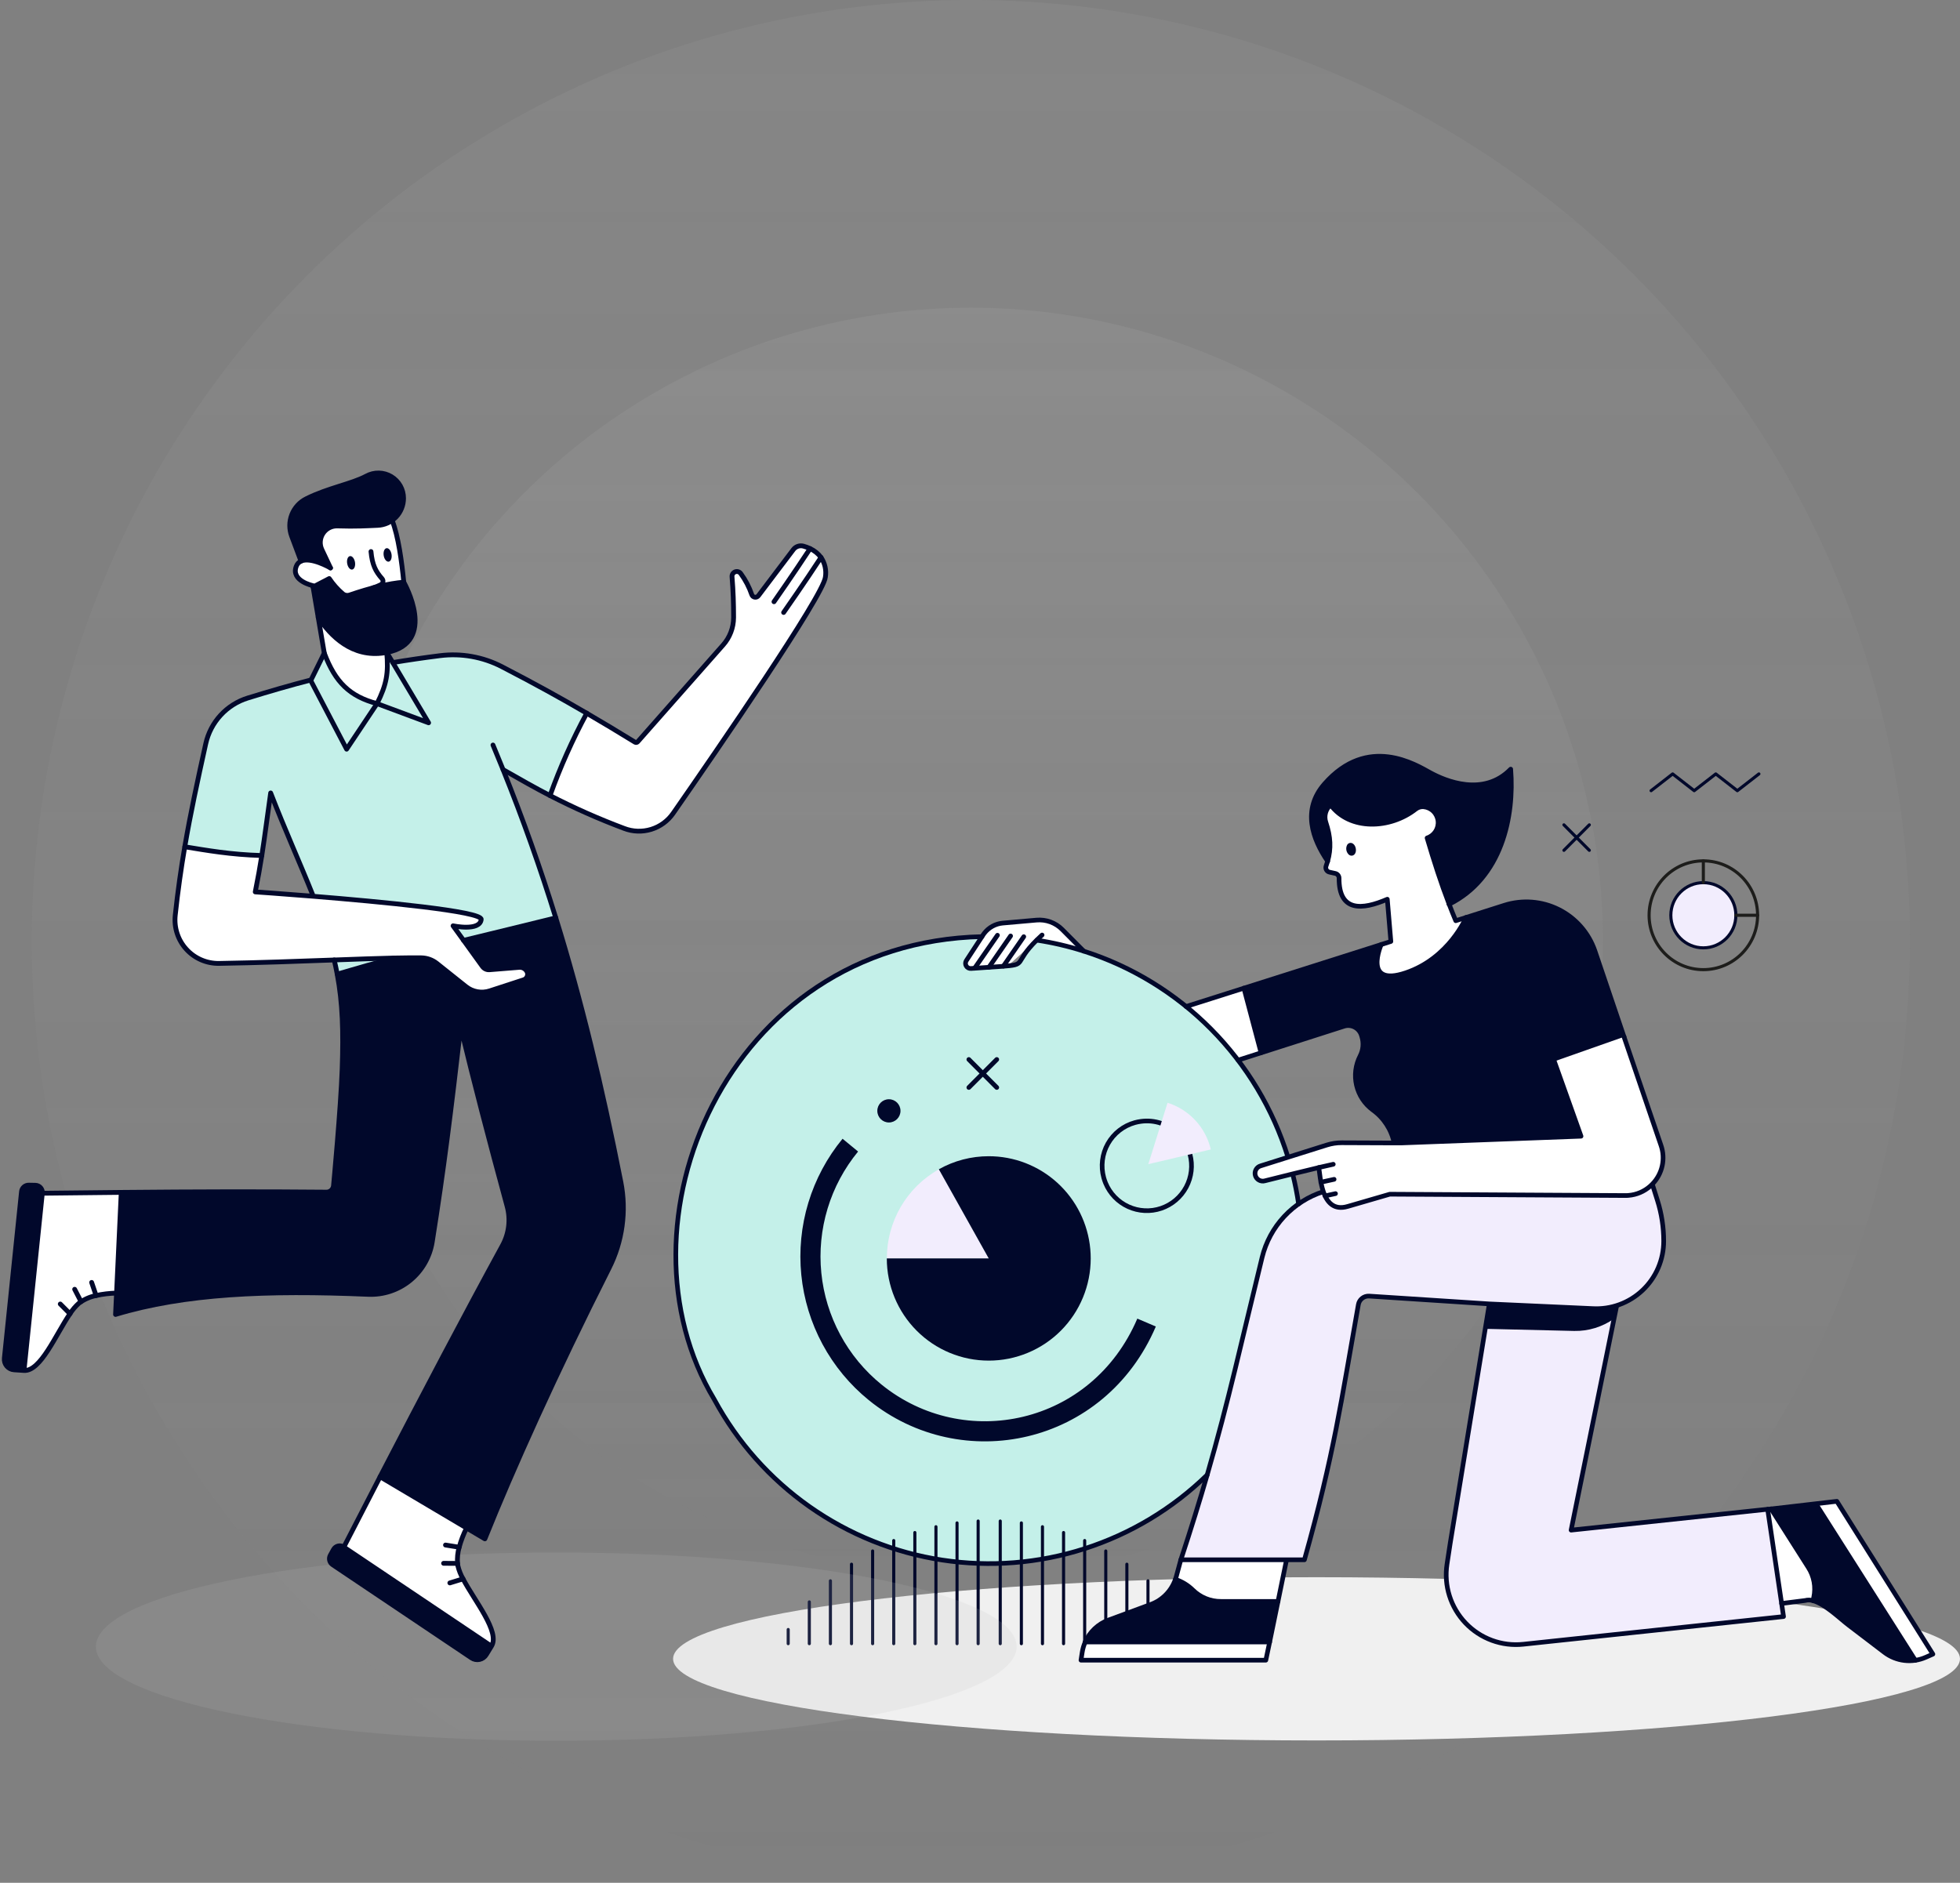 <svg width="458" height="440" viewBox="0 0 458 440" fill="none" xmlns="http://www.w3.org/2000/svg">
<rect x="0" y="0" width="458" height="440" fill="#808080" stroke="none"/>
<ellipse opacity="0.1" cx="226.86" cy="220" rx="219.438" ry="220" fill="url(#paint0_linear_7806_83958)"/>
<ellipse opacity="0.13" cx="226.858" cy="220" rx="147.72" ry="148.098" fill="url(#paint1_linear_7806_83958)"/>
<path d="M307.64 406.73C390.68 406.73 457.998 398.191 457.998 387.658C457.998 377.125 390.68 368.586 307.64 368.586C224.599 368.586 157.281 377.125 157.281 387.658C157.281 398.191 224.599 406.73 307.64 406.73Z" fill="#F0F0F0"/>
<path d="M365.447 192.762L371.383 198.717" stroke="#01082B" stroke-width="0.724" stroke-linecap="round" stroke-linejoin="round"/>
<path d="M365.447 198.717L371.383 192.762" stroke="#01082B" stroke-width="0.724" stroke-linecap="round" stroke-linejoin="round"/>
<path d="M385.818 184.779L390.855 180.863L395.891 184.779L400.932 180.863L405.969 184.779L411.009 180.863" stroke="#01082B" stroke-width="0.724" stroke-linecap="round" stroke-linejoin="round"/>
<path d="M398.026 226.6C405.027 226.6 410.704 220.91 410.704 213.89C410.704 206.87 405.027 201.18 398.026 201.18C391.024 201.18 385.348 206.87 385.348 213.89C385.348 220.91 391.024 226.6 398.026 226.6Z" stroke="#1D1D1B" stroke-width="0.724" stroke-linecap="round" stroke-linejoin="round"/>
<path d="M398.027 221.506C402.222 221.506 405.624 218.096 405.624 213.89C405.624 209.683 402.222 206.273 398.027 206.273C393.831 206.273 390.43 209.683 390.43 213.89C390.43 218.096 393.831 221.506 398.027 221.506Z" fill="#F2EDFD" stroke="#01082B" stroke-width="0.72" stroke-linecap="round" stroke-linejoin="round"/>
<path d="M405.629 213.891H410.714" stroke="#1D1D1B" stroke-width="0.724" stroke-linecap="round" stroke-linejoin="round"/>
<path d="M398.027 201.18V206.274" stroke="#1D1D1B" stroke-width="0.724" stroke-linecap="round" stroke-linejoin="round"/>
<path d="M300.966 270.434L294.58 272.448C294.117 272.578 293.725 272.887 293.489 273.307C293.254 273.728 293.195 274.225 293.324 274.689C293.454 275.153 293.763 275.546 294.182 275.782C294.601 276.019 295.097 276.078 295.56 275.948L302.061 274.327C302.637 276.628 303.1 278.969 303.451 281.35C299.189 284.341 296.158 288.784 294.923 293.85C290.092 313.539 287.148 327.209 282.085 344.701C273.993 352.583 264.191 358.48 253.446 361.929C242.701 365.378 231.305 366.286 220.152 364.581C208.999 362.876 198.391 358.605 189.159 352.103C179.927 345.6 172.323 337.043 166.942 327.102C142.347 286.229 169.613 220.258 229.449 218.883L225.798 224.477C225.675 224.663 225.607 224.881 225.601 225.104C225.595 225.327 225.651 225.548 225.764 225.741C225.877 225.934 226.041 226.091 226.238 226.195C226.435 226.299 226.658 226.346 226.88 226.33L228.216 226.24L233.947 225.847C240.275 225.401 236.57 225.28 242.261 219.669L242.301 219.713C246.01 220.279 249.67 221.134 253.247 222.271C264.481 225.854 274.686 232.104 282.994 240.49C291.302 248.875 297.467 259.148 300.966 270.434Z" fill="#C4F0E9"/>
<path d="M184.182 380.805V384.117" stroke="#01082B" stroke-width="0.724" stroke-linecap="round" stroke-linejoin="round"/>
<path d="M189.115 374.355V384.119" stroke="#01082B" stroke-width="0.724" stroke-linecap="round" stroke-linejoin="round"/>
<path d="M194.045 369.43V384.118" stroke="#01082B" stroke-width="0.724" stroke-linecap="round" stroke-linejoin="round"/>
<path d="M198.977 365.547V384.119" stroke="#01082B" stroke-width="0.724" stroke-linecap="round" stroke-linejoin="round"/>
<path d="M203.91 362.453V384.119" stroke="#01082B" stroke-width="0.724" stroke-linecap="round" stroke-linejoin="round"/>
<path d="M208.842 360.016V384.119" stroke="#01082B" stroke-width="0.724" stroke-linecap="round" stroke-linejoin="round"/>
<path d="M213.775 358.145V384.119" stroke="#01082B" stroke-width="0.724" stroke-linecap="round" stroke-linejoin="round"/>
<path d="M218.705 356.789V384.121" stroke="#01082B" stroke-width="0.724" stroke-linecap="round" stroke-linejoin="round"/>
<path d="M223.635 355.898V384.118" stroke="#01082B" stroke-width="0.724" stroke-linecap="round" stroke-linejoin="round"/>
<path d="M228.568 355.457V384.119" stroke="#01082B" stroke-width="0.724" stroke-linecap="round" stroke-linejoin="round"/>
<path d="M278.115 380.805V384.117" stroke="#01082B" stroke-width="0.724" stroke-linecap="round" stroke-linejoin="round"/>
<path d="M273.184 374.355V384.119" stroke="#01082B" stroke-width="0.724" stroke-linecap="round" stroke-linejoin="round"/>
<path d="M268.254 369.43V384.118" stroke="#01082B" stroke-width="0.724" stroke-linecap="round" stroke-linejoin="round"/>
<path d="M263.32 365.547V384.119" stroke="#01082B" stroke-width="0.724" stroke-linecap="round" stroke-linejoin="round"/>
<path d="M258.389 362.453V384.119" stroke="#01082B" stroke-width="0.724" stroke-linecap="round" stroke-linejoin="round"/>
<path d="M253.459 360.016V384.119" stroke="#01082B" stroke-width="0.724" stroke-linecap="round" stroke-linejoin="round"/>
<path d="M248.527 358.145V384.119" stroke="#01082B" stroke-width="0.724" stroke-linecap="round" stroke-linejoin="round"/>
<path d="M243.598 356.789V384.121" stroke="#01082B" stroke-width="0.724" stroke-linecap="round" stroke-linejoin="round"/>
<path d="M238.668 355.898V384.118" stroke="#01082B" stroke-width="0.724" stroke-linecap="round" stroke-linejoin="round"/>
<path d="M233.73 355.457V384.119" stroke="#01082B" stroke-width="0.724" stroke-linecap="round" stroke-linejoin="round"/>
<path d="M226.391 247.594L232.919 254.139" stroke="#01082B" stroke-width="0.724" stroke-linecap="round" stroke-linejoin="round"/>
<path d="M226.391 254.139L232.919 247.594" stroke="#01082B" stroke-width="0.724" stroke-linecap="round" stroke-linejoin="round"/>
<path d="M226.391 247.594L232.919 254.139" stroke="#01082B" stroke-width="1.086" stroke-linecap="round" stroke-linejoin="round"/>
<path d="M226.391 254.139L232.919 247.594" stroke="#01082B" stroke-width="1.086" stroke-linecap="round" stroke-linejoin="round"/>
<path d="M207.713 262.316C209.209 262.316 210.421 261.1 210.421 259.601C210.421 258.102 209.209 256.887 207.713 256.887C206.218 256.887 205.006 258.102 205.006 259.601C205.006 261.1 206.218 262.316 207.713 262.316Z" fill="#01082B"/>
<path d="M429.223 350.832L451.662 386.548L449.965 387.311C449.199 387.647 448.392 387.881 447.565 388.008L424.409 351.564L424.387 351.386L429.223 350.832Z" fill="white"/>
<path d="M424.404 351.569L447.56 388.013C446.29 388.206 444.994 388.142 443.75 387.824C442.505 387.506 441.337 386.94 440.315 386.16L431.921 379.762C429.93 378.249 426.475 374.851 423.66 374.079C423.696 373.842 423.749 373.592 423.816 373.289C424.073 372.094 424.092 370.86 423.872 369.658C423.652 368.456 423.197 367.31 422.534 366.284L413.846 352.614L424.377 351.391L424.404 351.569Z" fill="#01082B"/>
<path d="M422.54 366.284C423.203 367.309 423.658 368.456 423.878 369.658C424.098 370.86 424.079 372.094 423.822 373.288C423.755 373.592 423.702 373.842 423.666 374.078C423.056 373.884 422.402 373.869 421.783 374.034L416.319 374.726L413.055 352.703L413.852 352.613L422.54 366.284Z" fill="white"/>
<path d="M416.768 377.782L362.178 383.586L355.944 384.251C353.465 384.513 350.959 384.201 348.619 383.34C346.279 382.478 344.168 381.09 342.448 379.282C340.727 377.473 339.443 375.294 338.695 372.91C337.947 370.526 337.754 368.002 338.131 365.532L338.893 360.585L347.055 310.521L348.008 304.717L364.885 305.806C367.703 305.968 370.511 305.368 373.018 304.069C375.525 302.77 377.638 300.82 379.135 298.422L377.154 308.181L367.121 357.581L413.05 352.701L416.314 374.724L416.768 377.782Z" fill="#F2EDFD"/>
<path d="M379.138 298.414L377.157 308.173C374.437 310.096 371.177 311.098 367.85 311.035L350.928 310.633L347.045 310.54L348.011 304.718L364.888 305.807C367.706 305.969 370.514 305.369 373.021 304.07C375.528 302.771 377.641 300.821 379.138 298.423V298.414Z" fill="#01082B"/>
<path d="M294.674 246.034L289.33 247.753C285.796 243.106 281.723 238.897 277.195 235.217L290.688 230.922L294.674 246.034Z" fill="white"/>
<path d="M363.211 248.046L369.445 265.529L327.431 267.105H325.779C325.138 263.993 323.35 261.239 320.773 259.39C318.864 257.983 317.519 255.939 316.979 253.627C316.438 251.314 316.738 248.884 317.825 246.773C318.542 245.385 318.686 243.771 318.226 242.278L318.128 241.952C318.002 241.544 317.796 241.164 317.523 240.836C317.25 240.508 316.915 240.238 316.537 240.04C316.159 239.842 315.746 239.722 315.321 239.685C314.896 239.649 314.469 239.697 314.062 239.827L294.674 246.037L290.666 230.925L322.755 220.71C322.755 220.71 318.337 230.759 328.486 227.335C338.635 223.911 342.58 214.388 342.58 214.388L351.544 211.535C355.746 210.201 360.301 210.56 364.242 212.538C368.184 214.515 371.202 217.954 372.656 222.125L379.487 242.3L363.211 248.046Z" fill="#01082B"/>
<path d="M353.015 179.74C353.906 190.901 350.904 205.187 338.632 211.317C336.712 206.33 335.127 201.388 333.479 195.825C334.293 195.559 334.99 195.022 335.456 194.302C335.921 193.583 336.126 192.725 336.036 191.872C335.947 191.019 335.568 190.223 334.963 189.616C334.358 189.01 333.564 188.629 332.713 188.539H332.678C332.01 188.478 331.344 188.674 330.816 189.088C324.876 193.749 315.458 194.165 310.916 188.102C310.353 188.597 309.949 189.247 309.755 189.972C309.561 190.697 309.585 191.463 309.825 192.173C310.951 195.58 311.094 198.303 310.23 201.276C306.667 196.08 304.187 189.222 309.477 183.191C319.626 171.637 330.808 178.726 334.245 180.601C337.683 182.477 346.652 186.294 353.015 179.74Z" fill="#01082B"/>
<path d="M340.174 215.17L342.583 214.406C342.583 214.406 338.633 223.916 328.485 227.353C318.336 230.791 322.758 220.715 322.758 220.715L325.02 219.991L324.187 210.12C318.327 212.656 312.872 213.143 312.917 205.209C312.918 204.949 312.83 204.697 312.668 204.494C312.506 204.291 312.279 204.149 312.026 204.093L310.69 203.799C310.539 203.765 310.396 203.699 310.272 203.606C310.148 203.512 310.045 203.393 309.971 203.256C309.897 203.12 309.853 202.969 309.842 202.814C309.83 202.658 309.852 202.503 309.906 202.357C310.04 201.991 310.156 201.629 310.258 201.276C311.122 198.303 310.98 195.58 309.853 192.173C309.61 191.465 309.581 190.701 309.769 189.977C309.958 189.252 310.356 188.6 310.913 188.102C315.455 194.164 324.873 193.749 330.814 189.088C331.337 188.667 332.001 188.462 332.671 188.517H332.706C333.557 188.607 334.351 188.987 334.956 189.593C335.561 190.2 335.939 190.996 336.029 191.849C336.119 192.702 335.914 193.56 335.448 194.28C334.983 194.999 334.285 195.537 333.472 195.803C335.12 201.366 336.705 206.308 338.624 211.295C339.117 212.586 339.634 213.878 340.174 215.17Z" fill="white"/>
<path d="M300.632 364.516L298.637 374.248H285.314C284.094 374.257 282.885 374.025 281.755 373.566C280.625 373.106 279.596 372.428 278.728 371.569C277.577 370.447 276.187 369.601 274.662 369.096C274.733 368.888 274.8 368.674 274.863 368.453L275.931 364.52L300.632 364.516Z" fill="white"/>
<path d="M298.632 374.249L296.681 383.741H253.58C254.1 382.563 254.85 381.502 255.786 380.62C256.723 379.738 257.826 379.053 259.031 378.606L268.925 374.95C270.252 374.459 271.453 373.68 272.444 372.669C273.435 371.658 274.19 370.44 274.657 369.102C276.181 369.606 277.571 370.452 278.722 371.575C279.591 372.433 280.619 373.111 281.749 373.571C282.88 374.031 284.089 374.263 285.308 374.254L298.632 374.249Z" fill="#01082B"/>
<path d="M296.69 383.738L295.799 387.975H252.582L252.867 386.14C252.997 385.312 253.233 384.505 253.571 383.738H296.672H296.69Z" fill="white"/>
<path d="M278.072 269.767C278.756 272.334 278.44 275.066 277.189 277.409C275.938 279.751 273.845 281.529 271.334 282.381C268.824 283.233 266.084 283.095 263.671 281.997C261.258 280.898 259.352 278.92 258.34 276.464C258.177 276.058 258.036 275.644 257.917 275.223C257.55 273.898 257.448 272.514 257.615 271.15C257.782 269.786 258.216 268.468 258.892 267.272C259.568 266.076 260.472 265.026 261.554 264.181C262.635 263.336 263.872 262.712 265.193 262.347C265.655 262.22 266.126 262.125 266.6 262.061C268.189 261.843 269.806 261.996 271.325 262.508" stroke="#01082B" stroke-width="1.086" stroke-linecap="round" stroke-linejoin="round"/>
<path d="M272.824 257.711C267.952 273.261 268.446 271.685 268.326 272.06L282.937 268.618C282.34 266.076 281.094 263.734 279.321 261.821C277.548 259.909 275.309 258.493 272.824 257.711Z" fill="#F2EDFD"/>
<path d="M242.172 219.691L236.646 224.696C235.897 225.372 234.944 225.777 233.939 225.848L228.207 226.241L226.872 226.33C226.649 226.346 226.427 226.299 226.23 226.195C226.032 226.091 225.868 225.934 225.755 225.741C225.643 225.548 225.586 225.328 225.592 225.104C225.598 224.881 225.667 224.664 225.789 224.477L229.436 218.883L229.695 218.486C229.775 218.37 229.855 218.254 229.94 218.142C230.46 217.453 231.119 216.881 231.874 216.464C232.629 216.046 233.463 215.792 234.322 215.718L242.217 215.017C243.315 214.921 244.422 215.068 245.457 215.447C246.493 215.827 247.433 216.43 248.211 217.213L253.234 222.276C249.62 221.125 245.921 220.261 242.172 219.691Z" fill="white"/>
<path d="M338.626 211.317C336.707 206.33 335.122 201.388 333.474 195.825C334.287 195.559 334.985 195.021 335.45 194.302C335.916 193.582 336.121 192.724 336.031 191.871C335.942 191.019 335.563 190.222 334.958 189.616C334.353 189.009 333.559 188.629 332.708 188.539H332.673C332.006 188.478 331.342 188.675 330.816 189.088C324.875 193.749 315.457 194.164 310.915 188.102C310.352 188.596 309.948 189.247 309.754 189.972C309.56 190.696 309.584 191.462 309.824 192.173C310.95 195.58 311.093 198.303 310.229 201.276C310.127 201.629 310.011 201.991 309.877 202.357C309.82 202.505 309.795 202.664 309.805 202.823C309.816 202.982 309.861 203.137 309.937 203.276C310.013 203.416 310.119 203.537 310.248 203.631C310.376 203.725 310.523 203.79 310.679 203.821L312.015 204.116C312.268 204.172 312.494 204.313 312.657 204.516C312.819 204.719 312.906 204.972 312.905 205.232C312.861 213.165 318.316 212.679 324.176 210.143L325.009 220.014L322.747 220.737L277.174 235.211" stroke="#01082B" stroke-width="1.086" stroke-linecap="round" stroke-linejoin="round"/>
<path d="M198.698 267.613C195.272 271.777 192.702 276.58 191.138 281.744C189.573 286.909 189.045 292.333 189.583 297.704C190.121 303.074 191.716 308.285 194.274 313.034C196.832 317.784 200.303 321.978 204.487 325.375C224.971 342 256.623 335.487 267.925 309.075" stroke="#01082B" stroke-width="4.701" stroke-miterlimit="10"/>
<path d="M377.786 305.08L367.125 357.583L413.054 352.703L416.318 374.726L416.764 377.784L362.173 383.588L355.939 384.253C353.461 384.515 350.955 384.203 348.616 383.342C346.277 382.48 344.165 381.092 342.445 379.285C340.725 377.477 339.441 375.298 338.692 372.915C337.943 370.532 337.75 368.008 338.127 365.538L338.884 360.587L348.013 304.719" stroke="#01082B" stroke-width="1.086" stroke-linecap="round" stroke-linejoin="round"/>
<path d="M253.584 383.739C253.247 384.505 253.011 385.313 252.881 386.14L252.596 387.975H295.791L296.681 383.739L298.632 374.256L300.627 364.523" stroke="#01082B" stroke-width="1.086" stroke-linecap="round" stroke-linejoin="round"/>
<path d="M275.926 364.516L274.857 368.449C274.795 368.669 274.728 368.883 274.657 369.092C274.19 370.43 273.435 371.648 272.444 372.659C271.453 373.67 270.252 374.449 268.925 374.94L259.031 378.597C257.825 379.044 256.721 379.73 255.785 380.614C254.849 381.497 254.099 382.56 253.58 383.74" stroke="#01082B" stroke-width="1.086" stroke-linecap="round" stroke-linejoin="round"/>
<path d="M253.58 383.73H296.681" stroke="#01082B" stroke-width="1.086" stroke-linecap="round" stroke-linejoin="round"/>
<path d="M274.662 369.09C276.187 369.595 277.577 370.44 278.728 371.563C279.596 372.421 280.625 373.1 281.755 373.559C282.885 374.019 284.094 374.251 285.314 374.242H298.637" stroke="#01082B" stroke-width="1.086" stroke-linecap="round" stroke-linejoin="round"/>
<path d="M416.319 374.724L421.796 374.032C422.415 373.867 423.069 373.882 423.68 374.076C426.494 374.849 429.95 378.246 431.94 379.76L440.334 386.157C441.692 387.191 443.301 387.843 444.994 388.045C446.687 388.248 448.404 387.994 449.966 387.309L451.663 386.563L429.224 350.848L424.383 351.406L413.852 352.629L413.055 352.718" stroke="#01082B" stroke-width="1.086" stroke-linecap="round" stroke-linejoin="round"/>
<path d="M447.567 388.014L424.406 351.57" stroke="#01082B" stroke-width="1.086" stroke-linecap="round" stroke-linejoin="round"/>
<path d="M423.666 374.078C423.702 373.842 423.755 373.592 423.822 373.288C424.079 372.094 424.098 370.86 423.878 369.658C423.657 368.456 423.203 367.309 422.54 366.284L413.852 352.613" stroke="#01082B" stroke-width="1.086" stroke-linecap="round" stroke-linejoin="round"/>
<path d="M325.779 267.096C325.137 263.986 323.35 261.234 320.774 259.386C318.865 257.979 317.52 255.935 316.979 253.623C316.439 251.31 316.739 248.88 317.826 246.769C318.542 245.381 318.686 243.767 318.227 242.273L318.129 241.948C318.003 241.539 317.798 241.16 317.525 240.831C317.252 240.503 316.917 240.232 316.539 240.034C316.16 239.836 315.747 239.716 315.322 239.68C314.897 239.643 314.469 239.692 314.063 239.822L289.309 247.751" stroke="#01082B" stroke-width="1.086" stroke-linecap="round" stroke-linejoin="round"/>
<path d="M363.215 248.047L379.504 242.301" stroke="#01082B" stroke-width="1.086" stroke-linecap="round" stroke-linejoin="round"/>
<path d="M310.245 201.276C306.683 196.08 304.203 189.222 309.493 183.191C319.641 171.637 330.823 178.726 334.261 180.601C337.699 182.477 346.649 186.294 353.013 179.74C353.903 190.901 350.902 205.187 338.629 211.317" stroke="#01082B" stroke-width="1.086" stroke-linecap="round" stroke-linejoin="round"/>
<path d="M322.758 220.716C322.758 220.716 318.341 230.761 328.485 227.342C338.629 223.922 342.583 214.395 342.583 214.395" stroke="#01082B" stroke-width="1.086" stroke-linecap="round" stroke-linejoin="round"/>
<path d="M219.396 273.254L231.054 294.085H207.234C207.229 289.842 208.353 285.674 210.491 282.012C212.629 278.35 215.703 275.327 219.396 273.254Z" fill="#F2EDFD"/>
<path d="M254.848 293.021C254.848 293.374 254.871 293.726 254.871 294.084C254.871 300.418 252.361 306.494 247.893 310.973C243.425 315.452 237.365 317.969 231.047 317.969C224.728 317.969 218.668 315.452 214.201 310.973C209.733 306.494 207.223 300.418 207.223 294.084H231.042L219.384 273.252C222.944 271.247 226.959 270.197 231.042 270.203C231.398 270.203 231.75 270.203 232.102 270.225C238.049 270.488 243.682 272.974 247.892 277.193C252.102 281.413 254.584 287.059 254.848 293.021Z" fill="#01082B"/>
<path d="M290.666 230.922L294.674 246.034" stroke="#01082B" stroke-width="1.086" stroke-linecap="round" stroke-linejoin="round"/>
<path d="M233.078 218.559L227.738 226.273" stroke="#01082B" stroke-width="1.086" stroke-linecap="round" stroke-linejoin="round"/>
<path d="M236.149 218.727L231.086 226.039" stroke="#01082B" stroke-width="1.086" stroke-linecap="round" stroke-linejoin="round"/>
<path d="M239.228 218.898L234.463 225.783" stroke="#01082B" stroke-width="1.086" stroke-linecap="round" stroke-linejoin="round"/>
<path d="M387.297 280.513C388.27 283.588 388.764 286.796 388.762 290.022C388.764 292.173 388.327 294.301 387.479 296.276C386.631 298.252 385.389 300.032 383.83 301.509C382.271 302.986 380.427 304.128 378.412 304.865C376.397 305.602 374.253 305.919 372.112 305.795L348.012 304.719L319.922 302.902C319.335 302.87 318.756 303.053 318.294 303.418C317.833 303.783 317.52 304.305 317.415 304.885C313.385 327.488 311.804 339.591 304.808 364.517H275.93C278.343 357.186 280.338 350.712 282.084 344.69C287.147 327.198 290.099 313.528 294.922 293.839C295.798 290.268 297.572 286.981 300.076 284.293C302.579 281.604 305.727 279.603 309.221 278.482C310.049 280.91 311.648 282.915 314.948 281.924L316.836 281.375C317.122 281.344 317.405 281.287 317.682 281.205L324.744 279.075L379.722 279.388H379.793C380.047 279.388 380.297 279.388 380.541 279.357H382.18L383.249 278.678C384.112 278.308 384.91 277.801 385.614 277.178L386.086 276.879L387.297 280.513Z" fill="#F2EDFD"/>
<path d="M383.248 278.684L385.613 277.184C384.909 277.807 384.111 278.313 383.248 278.684Z" fill="#F2EDFD"/>
<path d="M324.744 279.074L380.541 279.355C380.296 279.355 380.047 279.387 379.793 279.387H379.722L324.744 279.074Z" fill="#F2EDFD"/>
<path d="M316.837 281.372L314.949 281.921C311.65 282.913 310.051 280.908 309.223 278.479C310.11 278.192 311.016 277.965 311.935 277.801C312.172 278.896 312.803 279.865 313.707 280.524C314.611 281.182 315.725 281.485 316.837 281.372Z" fill="#F2EDFD"/>
<path d="M253.237 222.273L248.21 217.214C247.43 216.43 246.488 215.826 245.45 215.447C244.412 215.069 243.303 214.923 242.203 215.022L234.321 215.719C233.466 215.796 232.636 216.051 231.885 216.469C231.135 216.886 230.479 217.457 229.961 218.143C229.877 218.255 229.796 218.371 229.721 218.487L229.462 218.884L225.811 224.478C225.688 224.665 225.62 224.882 225.614 225.105C225.608 225.329 225.664 225.549 225.777 225.742C225.889 225.935 226.054 226.092 226.251 226.196C226.448 226.3 226.671 226.347 226.893 226.331L228.229 226.242L233.96 225.849C240.288 225.402 236.583 225.282 242.274 219.67C242.644 219.304 243.053 218.915 243.507 218.505" stroke="#01082B" stroke-width="1.086" stroke-linecap="round" stroke-linejoin="round"/>
<path d="M303.45 281.351C303.097 278.97 302.634 276.629 302.061 274.328" stroke="#01082B" stroke-width="1.086" stroke-linecap="round" stroke-linejoin="round"/>
<path d="M300.965 270.436C297.465 259.148 291.298 248.875 282.989 240.49C274.679 232.104 264.472 225.855 253.237 222.273C249.66 221.136 246 220.281 242.291 219.715" stroke="#01082B" stroke-width="1.086" stroke-linecap="round" stroke-linejoin="round"/>
<path d="M229.448 218.883C169.621 220.258 142.346 286.229 166.94 327.102C172.323 337.042 179.928 345.597 189.16 352.097C198.392 358.598 209 362.867 220.152 364.57C231.305 366.274 242.7 365.365 253.443 361.916C264.187 358.466 273.988 352.569 282.079 344.687" stroke="#01082B" stroke-width="1.086" stroke-linecap="round" stroke-linejoin="round"/>
<path d="M311.933 277.802C311.015 277.966 310.109 278.193 309.221 278.481C305.727 279.602 302.579 281.603 300.076 284.292C297.572 286.98 295.798 290.267 294.922 293.838C290.09 313.527 287.147 327.197 282.084 344.689C280.338 350.711 278.343 357.189 275.93 364.515H304.808C311.804 339.59 313.385 327.487 317.415 304.87C317.52 304.29 317.833 303.769 318.294 303.404C318.756 303.039 319.335 302.855 319.922 302.888L348.012 304.718L372.112 305.808C374.253 305.931 376.397 305.615 378.412 304.878C380.427 304.141 382.271 302.998 383.83 301.522C385.389 300.045 386.631 298.264 387.479 296.289C388.327 294.313 388.764 292.185 388.762 290.035C388.764 286.808 388.27 283.601 387.297 280.525L386.103 276.73" stroke="#01082B" stroke-width="1.086" stroke-linecap="round" stroke-linejoin="round"/>
<path d="M315.812 199.967C315.615 199.965 315.422 199.905 315.26 199.792C314.921 199.509 314.692 199.117 314.611 198.683C314.529 198.249 314.601 197.8 314.814 197.413C314.884 197.306 314.973 197.214 315.078 197.142C315.183 197.07 315.3 197.02 315.425 196.993C316.044 196.873 316.64 197.417 316.805 198.257C316.97 199.096 316.622 199.833 315.999 199.953C315.937 199.963 315.875 199.968 315.812 199.967Z" fill="#01082B"/>
<path d="M388.107 267.632C388.572 268.964 388.712 270.388 388.516 271.785C388.32 273.182 387.792 274.512 386.978 275.662C386.164 276.813 385.087 277.752 383.837 278.4C382.587 279.048 381.2 279.387 379.793 279.387H379.722L324.744 279.075L315.001 281.972C308.682 283.878 308.548 274.758 308.21 272.9L302.06 274.329L295.559 275.95C295.096 276.08 294.6 276.02 294.181 275.784C293.762 275.548 293.453 275.155 293.323 274.691C293.193 274.226 293.253 273.73 293.488 273.309C293.724 272.889 294.116 272.58 294.579 272.449L300.978 270.436L310.022 267.583C311.15 267.226 312.326 267.047 313.509 267.052L325.764 267.096H327.416L369.431 265.516L363.197 248.038L379.49 242.301L388.107 267.632Z" fill="white"/>
<path d="M359.555 237.799L363.211 248.045L369.445 265.528L327.43 267.104H325.778L313.523 267.055C312.341 267.05 311.164 267.23 310.037 267.586L300.975 270.439L294.589 272.453C294.126 272.583 293.733 272.892 293.498 273.312C293.262 273.733 293.203 274.23 293.333 274.694C293.463 275.158 293.771 275.551 294.191 275.787C294.61 276.024 295.106 276.083 295.568 275.953L302.07 274.332L308.166 272.854C308.358 273.899 308.5 276.35 309.231 278.484C310.059 280.913 311.657 282.917 314.957 281.926L316.845 281.377L324.754 279.078L379.732 279.39H379.803C380.057 279.39 380.306 279.39 380.551 279.359C382.432 279.206 384.212 278.445 385.623 277.189C385.792 277.042 385.953 276.886 386.113 276.721C387.26 275.545 388.056 274.071 388.41 272.465C388.764 270.859 388.663 269.186 388.117 267.635L379.487 242.3L372.656 222.125C371.198 217.957 368.179 214.522 364.237 212.548C360.296 210.574 355.743 210.217 351.544 211.553L342.58 214.406L340.171 215.169C339.627 213.874 339.112 212.59 338.625 211.316" stroke="#01082B" stroke-width="1.086" stroke-linecap="round" stroke-linejoin="round"/>
<path d="M308.158 272.85L311.547 272.082" stroke="#01082B" stroke-width="1.086" stroke-linecap="round" stroke-linejoin="round"/>
<path d="M308.658 276.28L311.744 275.602" stroke="#01082B" stroke-width="1.086" stroke-linecap="round" stroke-linejoin="round"/>
<path d="M309.623 279.477L312.072 278.941" stroke="#01082B" stroke-width="1.086" stroke-linecap="round" stroke-linejoin="round"/>
<path d="M92.086 223.883C87.853 225.019 83.478 226.248 78.784 227.645C78.583 226.553 78.348 225.456 78.088 224.34C83.39 224.148 88.162 223.971 92.086 223.883Z" fill="#C4F0E9"/>
<path d="M61.185 199.941C53.926 199.74 48.271 198.722 43.199 197.901C44.538 190.072 46.176 182.519 48.104 173.806C48.657 171.318 49.855 169.022 51.578 167.148C53.3 165.274 55.486 163.89 57.913 163.135C63.098 161.532 67.914 160.14 72.662 158.916L72.588 159.068L80.971 175.099L88.078 164.448L100.129 168.933L91.786 154.849C95.283 154.264 98.927 153.728 102.821 153.237C107.806 152.604 112.864 153.5 117.33 155.808C125.074 159.816 131.127 163.184 137.111 166.661C133.765 172.853 130.894 179.292 128.522 185.922C125.089 184.137 121.631 182.195 117.555 179.854C122.22 191.439 126.261 202.842 129.871 214.487C121.916 216.454 114.975 218.12 108.29 219.753L105.838 216.365C105.838 216.365 112.116 217.717 112.415 214.865C112.616 212.957 88.872 210.72 73.177 209.456C69.871 201.215 66.639 194.149 63.215 185.312C62.46 190.765 61.916 195.221 61.185 199.941Z" fill="#C4F0E9"/>
<path d="M191.844 130.262C192.764 131.61 193.131 133.262 192.869 134.874C192.378 139.261 167.521 175.363 157.29 190.071C156.047 191.858 154.242 193.176 152.164 193.814C150.087 194.452 147.856 194.374 145.827 193.592C139.916 191.375 134.138 188.815 128.523 185.926C130.895 179.296 133.766 172.857 137.112 166.665C140.785 168.809 144.43 171.012 148.427 173.451C148.524 173.507 148.637 173.528 148.747 173.511C148.858 173.494 148.96 173.44 149.035 173.357L169.002 150.738C170.573 148.97 171.446 146.688 171.455 144.32C171.455 140.942 171.362 138.169 171.087 134.786C171.067 134.54 171.128 134.295 171.26 134.087C171.393 133.88 171.589 133.721 171.819 133.635C172.049 133.55 172.301 133.542 172.537 133.613C172.772 133.684 172.977 133.83 173.122 134.029C174.22 135.529 175.085 137.186 175.688 138.946C175.739 139.099 175.832 139.236 175.955 139.34C176.078 139.445 176.228 139.514 176.387 139.54C176.547 139.565 176.71 139.547 176.86 139.487C177.01 139.426 177.14 139.326 177.237 139.197L185.399 128.413C185.669 128.055 186.041 127.788 186.466 127.646C186.89 127.504 187.347 127.494 187.778 127.616C188.305 127.762 188.819 127.953 189.313 128.187C190.318 128.654 191.188 129.367 191.844 130.262Z" fill="white"/>
<path d="M145.084 276.218C146.43 283.06 145.456 290.156 142.318 296.379C129.928 320.907 119.79 343.448 113.311 359.621L109.019 357.078L88.826 345.11H88.797C99.225 324.949 108.455 307.438 117.397 291.059C118.93 288.254 119.316 284.963 118.476 281.878C114.135 265.936 110.628 252.512 107.636 240.022C105.341 259.893 103.678 273.342 100.99 290.223C100.426 293.753 98.587 296.952 95.823 299.211C93.06 301.47 89.564 302.633 86.001 302.477C62.243 301.459 43.08 302.305 26.982 307.173L27.218 302.187L28.326 278.697V278.657C46.018 278.495 60.639 278.456 76.285 278.598C76.705 278.602 77.111 278.446 77.421 278.161C77.73 277.876 77.92 277.484 77.953 277.064C77.953 277.064 79.645 259.072 79.969 249.807C80.268 241.138 80.096 234.514 78.811 227.645C83.505 226.248 87.88 225.019 92.113 223.883C94.619 223.829 96.767 223.809 98.489 223.839C99.815 223.863 101.097 224.327 102.133 225.157L108.916 230.566C109.689 231.181 110.601 231.595 111.571 231.77C112.542 231.946 113.54 231.879 114.478 231.574L122.395 228.992C122.575 228.932 122.741 228.834 122.881 228.705C123.021 228.577 123.133 228.42 123.209 228.245C123.288 228.071 123.328 227.883 123.328 227.692C123.328 227.501 123.288 227.312 123.209 227.138C123.047 226.796 122.785 226.51 122.457 226.321C122.129 226.131 121.752 226.046 121.375 226.076L114.42 226.637C114.104 226.663 113.787 226.607 113.499 226.474C113.211 226.341 112.962 226.137 112.776 225.88L108.362 219.763C115.028 218.13 121.968 216.478 129.943 214.496C135.853 233.787 140.645 253.736 145.084 276.218Z" fill="#01082B"/>
<path opacity="0.15" d="M129.987 406.809C189.4 406.809 237.565 396.959 237.565 384.809C237.565 372.658 189.4 362.809 129.987 362.809C70.573 362.809 22.408 372.658 22.408 384.809C22.408 396.959 70.573 406.809 129.987 406.809Z" fill="#BABABA"/>
<path d="M91.789 154.848L100.156 168.916L88.106 164.432C90.376 159.908 90.798 157.247 90.376 152.473L91.789 154.848Z" fill="#C4F0E9"/>
<path d="M90.375 152.473C90.797 157.248 90.375 159.908 88.105 164.432C81.753 162.735 78.359 159.485 75.779 152.63L74.352 144.227C77.27 148.652 82.327 153.722 89.811 152.561C90.003 152.542 90.189 152.507 90.375 152.473Z" fill="white"/>
<path d="M91.427 111.365C92.303 111.888 93.028 112.63 93.532 113.519C94.036 114.408 94.301 115.412 94.301 116.435C94.302 118.075 93.67 119.651 92.537 120.834C91.404 122.016 89.858 122.713 88.224 122.778C85.914 122.872 83.162 123.063 78.846 122.916C78.183 122.892 77.525 123.04 76.935 123.345C76.346 123.651 75.844 124.103 75.48 124.659C75.115 125.215 74.9 125.855 74.853 126.519C74.807 127.182 74.932 127.847 75.216 128.448L77.232 132.721C77.115 132.652 72.636 130.066 70.336 131.133L68.149 125.296C67.539 123.671 67.553 121.877 68.187 120.262C68.821 118.647 70.031 117.325 71.582 116.553C76.688 114.001 82.142 113.111 85.615 111.247C86.511 110.761 87.517 110.516 88.536 110.536C89.555 110.557 90.551 110.843 91.427 111.365Z" fill="#01082B"/>
<path d="M16.361 307.024C13.05 311.878 9.494 320.547 5.609 320.267L9.872 278.853C16.439 278.774 22.541 278.71 28.309 278.656V278.696L27.215 302.191C25.608 302.221 24.007 302.413 22.438 302.761C21.001 303.054 19.645 303.658 18.465 304.531C17.651 305.26 16.943 306.099 16.361 307.024Z" fill="white"/>
<path d="M114.835 384.699L113.633 386.666C113.461 386.951 113.233 387.198 112.962 387.392C112.692 387.586 112.385 387.722 112.06 387.794C111.735 387.865 111.399 387.869 111.073 387.806C110.746 387.743 110.436 387.615 110.161 387.428L77.721 365.654C77.371 365.421 77.123 365.065 77.025 364.657C76.927 364.248 76.986 363.818 77.191 363.451L77.931 362.113C78.043 361.909 78.197 361.731 78.381 361.59C78.566 361.449 78.778 361.349 79.004 361.295C79.23 361.241 79.465 361.236 79.693 361.278C79.922 361.321 80.138 361.411 80.33 361.543L114.835 384.699Z" fill="#01082B"/>
<path d="M8.249 276.991C8.482 276.996 8.71 277.049 8.921 277.148C9.132 277.246 9.319 277.388 9.472 277.563C9.625 277.739 9.74 277.944 9.809 278.167C9.878 278.389 9.899 278.624 9.873 278.855L5.611 320.269L3.31 320.121C2.978 320.102 2.653 320.015 2.356 319.866C2.058 319.716 1.794 319.508 1.579 319.253C1.364 318.998 1.203 318.702 1.106 318.383C1.01 318.064 0.978 317.728 1.015 317.397L5.027 278.462C5.071 278.04 5.273 277.652 5.591 277.374C5.91 277.095 6.321 276.948 6.744 276.962L8.249 276.991Z" fill="#01082B"/>
<path d="M88.105 164.433L80.998 175.084L72.615 159.054L72.689 158.901L75.779 152.637C78.354 159.487 81.753 162.737 88.105 164.433Z" fill="#C4F0E9"/>
<path d="M77.228 132.723L75.212 128.449C74.927 127.848 74.802 127.184 74.849 126.52C74.895 125.857 75.111 125.216 75.475 124.66C75.84 124.105 76.341 123.652 76.93 123.347C77.52 123.042 78.178 122.894 78.841 122.917C83.157 123.065 85.909 122.873 88.219 122.78C89.453 122.734 90.646 122.327 91.652 121.609C93.085 125.273 93.913 131.351 94.365 136.056C90.819 136.342 86.517 137.409 81.691 139.061C81.421 139.151 81.133 139.17 80.854 139.117C80.575 139.063 80.314 138.939 80.097 138.756C78.892 137.721 77.833 136.526 76.948 135.206L73.166 137.173L73.112 136.858C73.112 136.858 67.884 135.756 69.257 132.305C69.454 131.785 69.844 131.364 70.346 131.129C72.632 130.067 77.11 132.654 77.228 132.723ZM90.769 130.893C91.162 130.829 91.383 130.234 91.26 129.566C91.137 128.897 90.769 128.41 90.358 128.479C89.945 128.548 89.744 129.133 89.867 129.802C89.99 130.47 90.382 130.957 90.769 130.893ZM82.235 132.742C82.623 132.673 82.848 132.083 82.726 131.414C82.603 130.746 82.211 130.259 81.828 130.323C81.445 130.387 81.215 130.982 81.338 131.651C81.46 132.319 81.848 132.806 82.235 132.742Z" fill="white"/>
<path d="M43.191 197.891C48.262 198.712 53.918 199.73 61.177 199.931C60.755 202.606 60.269 205.34 59.646 208.433C59.646 208.433 65.449 208.822 73.208 209.451C88.903 210.725 112.642 212.962 112.446 214.86C112.147 217.712 105.869 216.36 105.869 216.36L108.321 219.748L112.735 225.865C112.921 226.122 113.17 226.327 113.458 226.46C113.746 226.592 114.063 226.648 114.379 226.622L121.334 226.062C121.711 226.031 122.088 226.117 122.416 226.306C122.744 226.496 123.006 226.781 123.168 227.124C123.247 227.298 123.287 227.486 123.287 227.677C123.287 227.868 123.247 228.057 123.168 228.23C123.092 228.405 122.98 228.562 122.84 228.691C122.7 228.82 122.534 228.917 122.354 228.978L114.437 231.559C113.499 231.864 112.501 231.932 111.53 231.756C110.56 231.58 109.648 231.166 108.875 230.551L102.092 225.142C101.058 224.32 99.782 223.863 98.463 223.839C96.761 223.81 94.612 223.839 92.086 223.884C88.163 223.972 83.376 224.149 78.083 224.341C69.873 224.646 60.456 224.99 51.196 225.142C49.758 225.166 48.333 224.883 47.013 224.312C45.693 223.741 44.509 222.896 43.54 221.831C42.571 220.767 41.839 219.508 41.393 218.138C40.946 216.769 40.795 215.319 40.949 213.887C41.567 208.178 42.323 202.98 43.191 197.891Z" fill="white"/>
<path d="M94.353 136.056C94.47 136.262 102.352 150.163 90.375 152.475C90.189 152.509 90.002 152.543 89.811 152.568C82.326 153.729 77.269 148.669 74.351 144.233L73.154 137.182L76.936 135.215C77.821 136.535 78.88 137.73 80.085 138.765C80.302 138.948 80.563 139.072 80.842 139.126C81.121 139.179 81.409 139.16 81.679 139.07C86.53 137.408 90.806 136.341 94.353 136.056Z" fill="#01082B"/>
<path d="M106.913 365.358C106.93 365.549 106.958 365.74 106.996 365.928C107.252 366.996 107.657 368.022 108.198 368.977C110.925 374.18 116.909 381.374 114.834 384.712L80.314 361.532C83.228 355.858 86.05 350.385 88.78 345.113H88.809L109.002 357.082C108.284 358.515 107.708 360.016 107.281 361.562C106.937 362.796 106.812 364.081 106.913 365.358Z" fill="white"/>
<path d="M82.953 131.378C83.095 132.248 82.801 133.02 82.301 133.104C81.8 133.187 81.271 132.553 81.124 131.683C80.976 130.812 81.275 130.04 81.776 129.957C82.276 129.873 82.806 130.507 82.953 131.378Z" fill="#01082B"/>
<path d="M91.49 129.53C91.632 130.4 91.343 131.172 90.838 131.256C90.333 131.34 89.803 130.705 89.661 129.835C89.519 128.965 89.813 128.193 90.318 128.109C90.823 128.025 91.348 128.665 91.49 129.53Z" fill="#01082B"/>
<path d="M117.559 179.858C121.635 182.198 125.087 184.141 128.526 185.926C134.141 188.815 139.918 191.375 145.83 193.592C147.858 194.374 150.089 194.452 152.167 193.814C154.244 193.176 156.049 191.858 157.292 190.071C167.523 175.353 192.376 139.26 192.871 134.874C193.133 133.262 192.766 131.61 191.846 130.262C191.182 129.372 190.305 128.665 189.296 128.206C188.801 127.972 188.288 127.781 187.76 127.636C187.33 127.513 186.873 127.523 186.448 127.666C186.024 127.808 185.652 128.075 185.382 128.433L177.22 139.216C177.123 139.345 176.992 139.446 176.843 139.506C176.693 139.567 176.529 139.585 176.37 139.559C176.21 139.533 176.061 139.464 175.938 139.36C175.814 139.255 175.722 139.119 175.67 138.965C175.067 137.206 174.203 135.548 173.105 134.048C172.963 133.844 172.759 133.693 172.522 133.617C172.286 133.541 172.032 133.546 171.798 133.63C171.565 133.714 171.366 133.873 171.231 134.081C171.097 134.29 171.035 134.538 171.055 134.786C171.33 138.169 171.423 140.942 171.423 144.32C171.414 146.688 170.541 148.97 168.97 150.737L149.003 173.357C148.928 173.44 148.826 173.494 148.715 173.511C148.605 173.528 148.492 173.507 148.395 173.45C144.398 170.992 140.753 168.809 137.08 166.665C131.096 163.168 125.043 159.82 117.299 155.812C112.845 153.506 107.799 152.604 102.825 153.226C98.93 153.717 95.286 154.253 91.789 154.838" stroke="#01082B" stroke-width="1.122" stroke-linecap="round" stroke-linejoin="round"/>
<path d="M9.873 278.853C16.441 278.774 22.542 278.711 28.31 278.656C46.002 278.494 60.623 278.455 76.269 278.597C76.689 278.601 77.095 278.445 77.404 278.16C77.714 277.875 77.904 277.483 77.936 277.063C77.936 277.063 79.629 259.071 79.952 249.807C80.251 241.137 80.08 234.514 78.795 227.644C78.594 226.553 78.358 225.456 78.098 224.34" stroke="#01082B" stroke-width="1.122" stroke-linecap="round" stroke-linejoin="round"/>
<path d="M73.208 209.451C69.902 201.21 66.67 194.144 63.246 185.307C62.462 190.766 61.917 195.221 61.177 199.931C60.755 202.606 60.269 205.34 59.646 208.433C59.646 208.433 65.449 208.822 73.208 209.451ZM73.208 209.451C88.903 210.725 112.642 212.962 112.446 214.86C112.147 217.712 105.869 216.36 105.869 216.36L108.321 219.748L112.735 225.865C112.921 226.122 113.17 226.327 113.458 226.46C113.746 226.592 114.063 226.648 114.379 226.623L121.334 226.062C121.711 226.031 122.088 226.117 122.416 226.306C122.744 226.496 123.006 226.781 123.168 227.124C123.247 227.298 123.287 227.486 123.287 227.677C123.287 227.868 123.247 228.057 123.168 228.23C123.092 228.405 122.98 228.562 122.84 228.691C122.7 228.82 122.534 228.917 122.354 228.978L114.437 231.56C113.499 231.864 112.501 231.932 111.53 231.756C110.56 231.58 109.648 231.166 108.875 230.551L102.092 225.142C101.058 224.32 99.782 223.863 98.463 223.839C96.761 223.81 94.612 223.839 92.086 223.884C88.163 223.972 83.376 224.149 78.083 224.341C69.873 224.646 60.456 224.99 51.196 225.142C49.758 225.166 48.333 224.883 47.013 224.312C45.693 223.741 44.509 222.896 43.54 221.831C42.571 220.767 41.839 219.508 41.393 218.138C40.946 216.769 40.795 215.319 40.949 213.887C41.562 208.178 42.308 202.98 43.176 197.891C44.515 190.062 46.153 182.509 48.081 173.796C48.634 171.309 49.832 169.012 51.555 167.138C53.277 165.265 55.463 163.88 57.891 163.125C63.075 161.522 67.891 160.131 72.639 158.906" stroke="#01082B" stroke-width="1.122" stroke-linecap="round" stroke-linejoin="round"/>
<path d="M94.353 136.054C90.806 136.339 86.505 137.406 81.679 139.058C81.409 139.148 81.121 139.167 80.842 139.114C80.563 139.061 80.302 138.937 80.085 138.753C78.88 137.718 77.821 136.524 76.936 135.203L73.154 137.17" stroke="#01082B" stroke-width="1.122" stroke-linecap="round" stroke-linejoin="round"/>
<path d="M91.639 121.609C93.071 125.273 93.9 131.351 94.351 136.056" stroke="#01082B" stroke-width="1.122" stroke-linecap="round" stroke-linejoin="round"/>
<path d="M94.353 136.055C94.471 136.261 102.353 150.162 90.375 152.474C90.189 152.508 90.003 152.542 89.811 152.567C82.327 153.728 77.27 148.668 74.352 144.232" stroke="#01082B" stroke-width="1.122" stroke-linecap="round" stroke-linejoin="round"/>
<path d="M86.691 128.891C86.976 132.003 87.775 133.552 89.271 135.234C89.362 135.335 89.429 135.455 89.466 135.585C89.504 135.715 89.511 135.853 89.487 135.986C89.459 136.124 89.4 136.253 89.315 136.364C89.23 136.476 89.121 136.567 88.997 136.63C88.395 136.944 87.764 137.198 87.113 137.388" stroke="#01082B" stroke-width="1.122" stroke-linecap="round" stroke-linejoin="round"/>
<path d="M77.228 132.721C77.111 132.652 72.633 130.066 70.332 131.133C69.831 131.367 69.44 131.789 69.244 132.308C67.87 135.75 73.099 136.861 73.099 136.861L73.153 137.176L74.349 144.228L75.777 152.631L72.687 158.896L72.613 159.048L80.995 175.079L88.102 164.428L100.153 168.912L91.786 154.849L90.373 152.474C90.795 157.249 90.373 159.909 88.102 164.433" stroke="#01082B" stroke-width="1.122" stroke-linecap="round" stroke-linejoin="round"/>
<path d="M70.336 131.132L68.149 125.295C67.539 123.67 67.553 121.876 68.187 120.261C68.821 118.646 70.031 117.324 71.582 116.552C76.688 114 82.142 113.11 85.615 111.246C86.511 110.76 87.518 110.515 88.537 110.536C89.556 110.558 90.552 110.844 91.427 111.366C92.303 111.889 93.028 112.631 93.532 113.52C94.035 114.408 94.3 115.412 94.301 116.434C94.302 118.074 93.67 119.65 92.537 120.833C91.404 122.015 89.858 122.712 88.224 122.777C85.914 122.871 83.162 123.062 78.846 122.915C78.183 122.891 77.525 123.039 76.935 123.344C76.346 123.65 75.844 124.102 75.48 124.658C75.115 125.214 74.9 125.854 74.853 126.518C74.807 127.181 74.932 127.846 75.216 128.447L77.232 132.72" stroke="#01082B" stroke-width="1.122" stroke-linecap="round" stroke-linejoin="round"/>
<path d="M75.777 152.637C78.357 159.487 81.751 162.737 88.103 164.438" stroke="#01082B" stroke-width="1.122" stroke-linecap="round" stroke-linejoin="round"/>
<path d="M115.196 174.109C116.001 176.03 116.787 177.947 117.555 179.858C122.22 191.443 126.261 202.846 129.871 214.49C135.85 233.786 140.637 253.735 145.076 276.217C146.422 283.059 145.448 290.155 142.31 296.378C129.92 320.906 119.782 343.447 113.303 359.62L109.011 357.078L88.818 345.109" stroke="#01082B" stroke-width="1.122" stroke-linecap="round" stroke-linejoin="round"/>
<path d="M28.327 278.697L27.233 302.192L26.998 307.178C43.096 302.31 62.258 301.464 86.017 302.482C89.58 302.638 93.075 301.476 95.839 299.217C98.603 296.957 100.441 293.758 101.006 290.228C103.694 273.347 105.356 259.898 107.652 240.027C110.663 252.517 114.151 265.942 118.491 281.884C119.332 284.968 118.945 288.26 117.412 291.064C108.471 307.444 99.265 324.959 88.813 345.115C86.082 350.396 83.26 355.869 80.347 361.534" stroke="#01082B" stroke-width="1.122" stroke-linecap="round" stroke-linejoin="round"/>
<path d="M109.018 357.098C108.299 358.531 107.723 360.031 107.296 361.577C106.949 362.806 106.819 364.086 106.914 365.359C106.931 365.55 106.959 365.741 106.997 365.929C107.253 366.997 107.657 368.023 108.199 368.978C110.926 374.18 116.909 381.374 114.835 384.713L113.633 386.68C113.461 386.965 113.233 387.212 112.962 387.406C112.692 387.6 112.385 387.737 112.06 387.808C111.735 387.88 111.399 387.884 111.073 387.821C110.746 387.758 110.436 387.629 110.161 387.442L77.721 365.654C77.371 365.421 77.123 365.065 77.025 364.656C76.927 364.248 76.986 363.817 77.191 363.451L77.931 362.113C78.043 361.909 78.197 361.731 78.381 361.59C78.566 361.449 78.778 361.349 79.004 361.295C79.23 361.241 79.465 361.235 79.693 361.278C79.922 361.321 80.138 361.411 80.33 361.543L114.835 384.708" stroke="#01082B" stroke-width="1.122" stroke-linecap="round" stroke-linejoin="round"/>
<path d="M104.102 361.066L107.295 361.578" stroke="#01082B" stroke-width="1.122" stroke-linecap="round" stroke-linejoin="round"/>
<path d="M103.656 365.336L106.913 365.361" stroke="#01082B" stroke-width="1.122" stroke-linecap="round" stroke-linejoin="round"/>
<path d="M105.115 369.921L108.195 368.977" stroke="#01082B" stroke-width="1.122" stroke-linecap="round" stroke-linejoin="round"/>
<path d="M27.216 302.193C25.609 302.223 24.008 302.415 22.439 302.763C21.002 303.056 19.646 303.66 18.466 304.533C17.645 305.26 16.93 306.1 16.342 307.026C13.031 311.88 9.476 320.549 5.591 320.269L3.31 320.121C2.978 320.102 2.653 320.015 2.356 319.866C2.058 319.716 1.794 319.508 1.579 319.253C1.364 318.998 1.203 318.702 1.106 318.383C1.01 318.064 0.978 317.728 1.015 317.397L5.027 278.462C5.071 278.04 5.273 277.652 5.591 277.374C5.91 277.095 6.321 276.948 6.744 276.962L8.269 276.991C8.501 276.996 8.73 277.049 8.941 277.148C9.151 277.246 9.339 277.388 9.492 277.563C9.645 277.739 9.759 277.944 9.828 278.167C9.897 278.389 9.919 278.624 9.892 278.855L5.611 320.269" stroke="#01082B" stroke-width="1.122" stroke-linecap="round" stroke-linejoin="round"/>
<path d="M21.412 299.695L22.458 302.764" stroke="#01082B" stroke-width="1.122" stroke-linecap="round" stroke-linejoin="round"/>
<path d="M17.445 301.297L18.941 304.193" stroke="#01082B" stroke-width="1.122" stroke-linecap="round" stroke-linejoin="round"/>
<path d="M14.084 304.738L16.36 307.025" stroke="#01082B" stroke-width="1.122" stroke-linecap="round" stroke-linejoin="round"/>
<path d="M43.19 197.891C48.261 198.712 53.916 199.73 61.175 199.931" stroke="#01082B" stroke-width="1.122" stroke-linecap="round" stroke-linejoin="round"/>
<path d="M137.112 166.66C133.766 172.853 130.895 179.292 128.523 185.921" stroke="#01082B" stroke-width="1.122" stroke-linecap="round" stroke-linejoin="round"/>
<path d="M78.801 227.645C83.495 226.248 87.87 225.019 92.103 223.883" stroke="#01082B" stroke-width="1.122" stroke-linecap="round" stroke-linejoin="round"/>
<path d="M108.311 219.759C114.976 218.126 121.916 216.474 129.891 214.492" stroke="#01082B" stroke-width="1.122" stroke-linecap="round" stroke-linejoin="round"/>
<path d="M180.859 140.623C180.859 140.623 185.617 133.828 189.296 128.207" stroke="#01082B" stroke-width="1.122" stroke-linecap="round" stroke-linejoin="round"/>
<path d="M183.111 143.13C183.111 143.13 188.134 135.961 191.847 130.262" stroke="#01082B" stroke-width="1.122" stroke-linecap="round" stroke-linejoin="round"/>
<defs>
<linearGradient id="paint0_linear_7806_83958" x1="226.86" y1="0" x2="226.86" y2="440" gradientUnits="userSpaceOnUse">
<stop stop-color="#BABABA"/>
<stop offset="1" stop-color="#BABABA" stop-opacity="0"/>
</linearGradient>
<linearGradient id="paint1_linear_7806_83958" x1="226.858" y1="71.902" x2="226.858" y2="368.097" gradientUnits="userSpaceOnUse">
<stop stop-color="#BABABA"/>
<stop offset="1" stop-color="#BABABA" stop-opacity="0"/>
</linearGradient>
</defs>
</svg>

